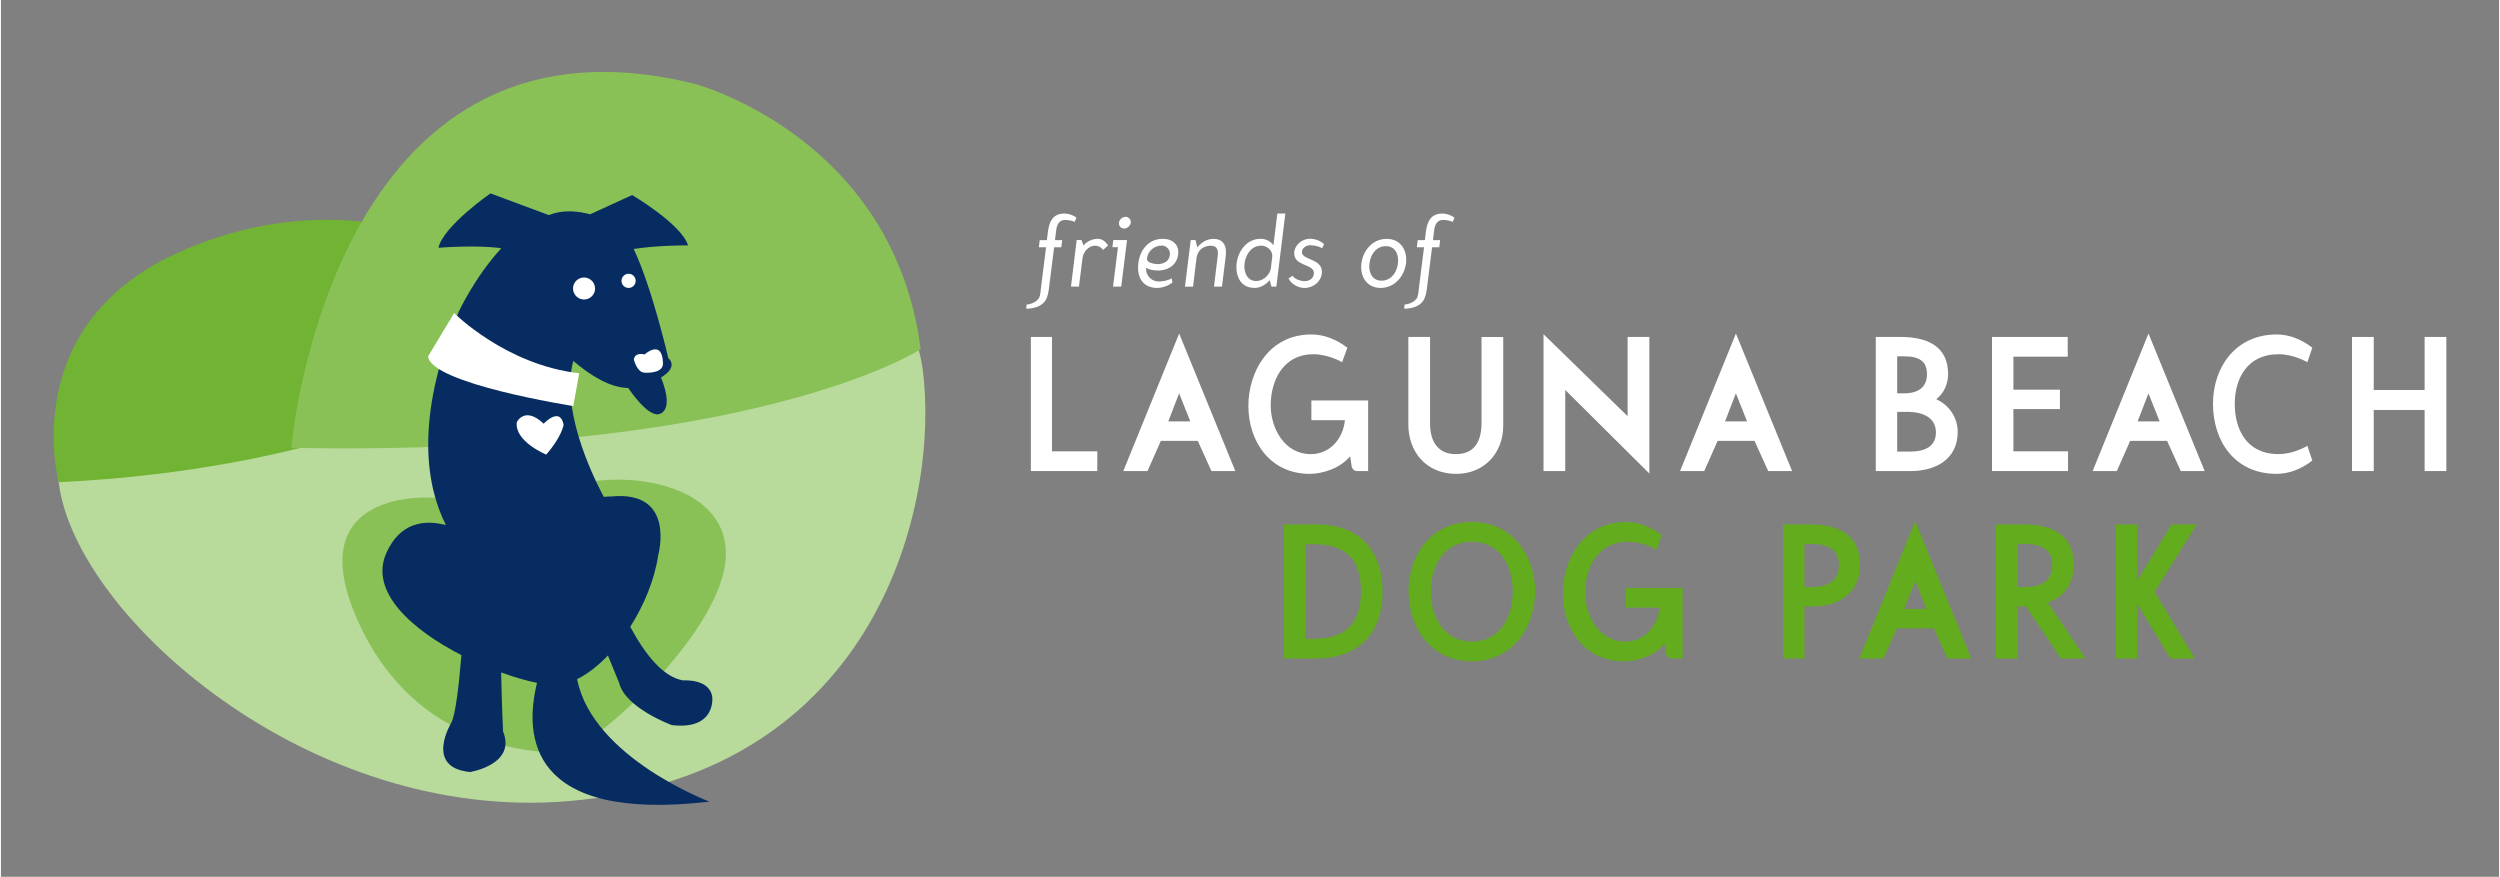 <svg xmlns="http://www.w3.org/2000/svg" id="inverted" width="7.67in" height="2.69in" viewBox="0 0 552.34 193.86"><rect x="0" y="0" width="552.34" height="193.86" fill="#808080" stroke="none"/><defs><style>.cls-1{fill:#fff;}.cls-2{fill:#89c156;}.cls-3{fill:#b8da9a;}.cls-4{fill:#072c62;}.cls-5{fill:#62ac1e;}.cls-6{fill:#71b434;}</style></defs><path class="cls-5" d="m290.74,145.61h-7.13v-29.66h7.34c9.67,0,14.54,6.07,14.54,14.93s-5.08,14.72-14.75,14.72Zm-.55-25.29h-1.78v20.93h1.65c7.41,0,10.64-3.48,10.64-10.5s-3.22-10.43-10.5-10.43Z"></path><path class="cls-5" d="m325.21,146.22c-9.19,0-14-7.7-14-15.47s4.81-15.34,14-15.34,14,7.64,14,15.34-4.8,15.47-14,15.47Zm0-26.45c-6.24,0-9.06,5.52-9.06,10.98s2.81,11.11,9.06,11.11,9.06-5.52,9.06-11.11-2.81-10.98-9.06-10.98Z"></path><path class="cls-5" d="m369.35,145.61c-.96,0-1.17-1.02-1.17-1.02l-.34-2.25c-2.26,2.73-6.17,3.89-8.92,3.89-8.99,0-13.58-7.43-13.58-15s4.53-15.82,13.93-15.82c2.74,0,5.42,1.02,7.96,2.93l-1.16,3.2s-2.88-1.77-6.38-1.77c-6.52,0-9.4,5.66-9.4,11.31,0,5.11,3.09,10.77,8.85,10.77,4.32,0,7.2-3.54,7.55-7.5h-7.41v-4.36h12.55v15.61h-2.47Z"></path><path class="cls-5" d="m400.48,134.09h-1.72v11.52h-4.73v-29.66h6.04c5.83,0,10.98,2.05,10.98,8.86,0,6.41-4.73,9.27-10.57,9.27Zm-.21-13.84h-1.51v9.55h1.51c3.77,0,6.11-1.36,6.11-4.98,0-3.34-2.54-4.57-6.11-4.57Z"></path><path class="cls-5" d="m430.38,145.61l-3.02-6.68h-8.17l-2.95,6.68h-5.35l12.35-30.4,12.42,30.4h-5.28Zm-7.14-17.18l-2.4,6.21h4.87l-2.47-6.21Z"></path><path class="cls-5" d="m455.47,145.61l-7.75-11.52h-1.85v11.52h-4.8v-29.66h6.18c5.83,0,11.04,2.05,11.04,8.86,0,4.43-2.26,7.16-5.69,8.45l8.3,12.34h-5.42Zm-8.09-25.36h-1.51v9.55h1.51c3.84,0,6.17-1.36,6.17-4.98,0-3.34-2.54-4.57-6.17-4.57Z"></path><path class="cls-5" d="m476.18,130.88l8.92,14.72h-5.42l-7.34-12.07v12.07h-4.73v-29.66h4.73v12.41l7.61-12.41h5.56l-9.34,14.93Z"></path><path class="cls-1" d="m227.72,104.15v-29.65h4.67v25.29h10.02v4.36h-14.68Z"></path><path class="cls-1" d="m267.64,104.15l-3.02-6.68h-8.16l-2.95,6.68h-5.35l12.35-30.4,12.42,30.4h-5.28Zm-7.14-17.18l-2.4,6.2h4.87l-2.47-6.2Z"></path><path class="cls-1" d="m299.82,104.15c-.96,0-1.17-1.02-1.17-1.02l-.34-2.25c-2.26,2.73-6.17,3.89-8.92,3.89-8.99,0-13.58-7.43-13.58-15s4.53-15.82,13.93-15.82c2.75,0,5.42,1.02,7.96,2.93l-1.17,3.21s-2.88-1.77-6.38-1.77c-6.52,0-9.4,5.66-9.4,11.32,0,5.11,3.09,10.77,8.85,10.77,4.32,0,7.2-3.54,7.55-7.5h-7.41v-4.36h12.55v15.61h-2.47Z"></path><path class="cls-1" d="m321.75,104.77c-6.66,0-10.57-4.91-10.57-10.91v-19.36h4.8v19.16c0,3.82,1.65,6.75,5.69,6.75,4.25,0,5.69-3,5.69-6.88v-19.02h4.8v19.63c0,5.86-4.05,10.64-10.43,10.64Z"></path><path class="cls-1" d="m345.87,86.23v17.93h-4.8v-30.27l18.59,18.13v-17.52h4.81v30.2l-18.59-18.47Z"></path><path class="cls-1" d="m390.74,104.15l-3.02-6.68h-8.16l-2.95,6.68h-5.35l12.35-30.4,12.42,30.4h-5.28Zm-7.14-17.18l-2.4,6.2h4.87l-2.47-6.2Z"></path><path class="cls-1" d="m422.21,104.15h-7.68v-29.65h5.56c5.35,0,10.43,1.77,10.43,8.18,0,2.18-.89,4.23-2.61,5.59,2.82,1.29,4.73,4.02,4.73,7.23,0,6.2-5.07,8.66-10.43,8.66Zm-1.3-25.36h-1.65v8.18h1.51c3.15,0,5.08-1.36,5.08-4.23s-1.72-3.95-4.94-3.95Zm.48,12.27h-2.13v8.79h2.81c3.36,0,5.76-1.16,5.76-4.23,0-3.34-2.95-4.57-6.45-4.57Z"></path><path class="cls-1" d="m440.23,104.15v-29.65h16.74v4.36h-12.01v7.3h10.29v4.29h-10.29v9.34h12.08v4.36h-16.81Z"></path><path class="cls-1" d="m481.96,104.15l-3.02-6.68h-8.16l-2.95,6.68h-5.35l12.35-30.4,12.42,30.4h-5.28Zm-7.14-17.18l-2.4,6.2h4.87l-2.47-6.2Z"></path><path class="cls-1" d="m503.16,104.77c-9.33,0-14.07-7.3-14.07-15.48s5.08-15.34,14.07-15.34c2.74,0,5.42,1.02,7.89,2.93l-1.1,3.21s-2.88-1.77-6.38-1.77c-7,0-9.67,5.52-9.67,10.97s2.47,11.11,9.67,11.11c3.5,0,6.38-1.84,6.38-1.84l1.1,3.27c-2.47,1.91-5.15,2.93-7.89,2.93Z"></path><path class="cls-1" d="m535.88,104.15v-13.5h-11.25v13.5h-4.8v-29.65h4.8v11.73h11.25v-11.73h4.8v29.65h-4.8Z"></path><path class="cls-1" d="m237.4,49.06c-.6-.31-1.55-.43-2.2-.43-1.23,0-1.74,1.13-1.86,2.16l-.29,2.3h1.59l-.19,1.58h-1.59l-1.09,8.67c-.12,1.03-.29,2.33-.89,3.19-.92,1.32-2.66,1.7-4.18,1.73l.07-.91c1.02-.1,2.37-.62,2.83-1.61.24-.58.31-1.78.39-2.4l1.09-8.67h-1.59l.19-1.58h1.59c.31-2.64.36-5.88,3.91-5.88.85,0,1.98.38,2.63.94l-.41.91Z"></path><path class="cls-1" d="m243.66,55.28c-.31-.62-1.09-.96-1.76-.96-1.4,0-2.59,1.37-2.75,2.69l-.8,6.36h-1.76l1.26-10.3h.94c.17,0,.17.12.22.24l.36.98c.63-.91,2.03-1.49,3.14-1.49s1.67.67,2.3,1.46l-1.14,1.01Z"></path><path class="cls-1" d="m247.7,63.37h-1.81l1.09-8.71h-1.23l.19-1.58h3.04l-1.28,10.3Zm.65-12.84c-.65,0-1.16-.5-1.16-1.15,0-.74.7-1.44,1.47-1.44.63,0,1.16.53,1.16,1.15,0,.74-.73,1.44-1.47,1.44Z"></path><path class="cls-1" d="m255.84,59.81c-.85,0-1.93-.14-2.63-.6-.02.07-.02.14-.02.22,0,1.58,1.23,2.81,2.8,2.81.87,0,2.08-.22,2.85-.7l.19.94c-.97.7-2.17,1.18-3.41,1.18-2.75,0-4.2-1.83-4.2-4.47,0-3.27,1.91-6.39,5.48-6.39,1.84,0,3.41,1.01,3.41,2.95,0,2.57-2.03,4.06-4.47,4.06Zm.87-5.52c-1.72,0-3.19,1.25-3.31,2.91v.07c-.05.84,1.69,1.13,2.34,1.13,1.45,0,2.73-.74,2.73-2.33,0-.91-.85-1.78-1.76-1.78Z"></path><path class="cls-1" d="m270.82,56.55l-.85,6.82h-1.76l.8-6.6c.05-.24.07-.5.07-.74,0-1.08-.43-1.7-1.59-1.7-1.64,0-2.92,1.03-3.14,2.69l-.77,6.36h-1.79l1.28-10.3h.94c.14,0,.17.12.19.24l.31,1.39c.85-1.1,2.17-1.9,3.6-1.9,1.91,0,2.75,1.2,2.75,2.98,0,.26,0,.53-.05.77Z"></path><path class="cls-1" d="m282,63.37h-.94c-.17,0-.17-.12-.22-.24l-.31-1.2c-.84.99-2.01,1.73-3.36,1.73-2.73,0-4.01-2.09-4.01-4.59,0-3.02,2.01-6.27,5.34-6.27,1.16,0,2.15.48,2.85,1.42l.87-7.01h1.76l-1.98,16.16Zm-3.41-9.05c-2.34,0-3.67,2.47-3.67,4.56,0,1.66.8,3.26,2.66,3.26,1.52,0,3.02-1.39,3.21-2.88.1-.82.19-1.63.29-2.45.02-.07.02-.17.02-.24,0-1.32-1.26-2.26-2.51-2.26Z"></path><path class="cls-1" d="m292.12,54.92c-.65-.5-1.86-.7-2.66-.7-.85,0-1.81.6-1.81,1.51,0,1.82,4.42,1.37,4.42,4.39,0,2.02-1.86,3.55-3.82,3.55-1.4,0-2.95-.82-3.55-2.11l.87-.58c.6.82,1.81,1.18,2.75,1.18,1.04,0,1.98-.67,1.98-1.78,0-2.09-4.35-1.44-4.35-4.37,0-1.82,1.72-3.22,3.48-3.22,1.14,0,2.27.43,3.12,1.18l-.43.94Z"></path><path class="cls-1" d="m305.05,63.66c-2.73,0-4.3-2.04-4.3-4.61,0-3.17,2.27-6.24,5.63-6.24,2.75,0,4.33,2.02,4.33,4.61,0,3.17-2.3,6.24-5.65,6.24Zm1.14-9.24c-2.37,0-3.65,2.38-3.65,4.47,0,1.7.85,3.17,2.71,3.17,2.39,0,3.67-2.33,3.67-4.47,0-1.73-.85-3.17-2.73-3.17Z"></path><path class="cls-1" d="m320.97,49.06c-.6-.31-1.55-.43-2.2-.43-1.23,0-1.74,1.13-1.86,2.16l-.29,2.3h1.59l-.19,1.58h-1.59l-1.09,8.67c-.12,1.03-.29,2.33-.89,3.19-.92,1.32-2.66,1.7-4.18,1.73l.07-.91c1.01-.1,2.37-.62,2.83-1.61.24-.58.31-1.78.39-2.4l1.09-8.67h-1.59l.19-1.58h1.59c.31-2.64.36-5.88,3.91-5.88.85,0,1.98.38,2.63.94l-.41.91Z"></path><path class="cls-3" d="m203.78,81.47c3.91,29.18-9.51,89.69-78.11,95.64-57.56,4.99-108.92-40.86-112.84-70.04-3.91-29.19,38.06-50.62,90.78-57.69,52.73-7.07,96.24,2.9,100.16,32.08Z"></path><path class="cls-6" d="m102.51,86.08s-31.47,17.76-89.73,20.53c0,0-9.64-35.31,27.55-51.27,36.96-15.87,64.31,1.24,64.31,1.24l1.24,33"></path><path class="cls-2" d="m64.21,99.01S72.65-1.54,153.5,18.57c0,0,43.84,11.66,49.85,58.64,0,0-36.18,23.81-139.14,21.8Z"></path><path class="cls-2" d="m95.55,110.05s-29.82-2.4-16.71,27.04c13.11,29.43,40.11,28.93,44.95,29.51,4.83.58,35.98-26.05,36.48-43.76.46-16.44-23.75-19.58-36.38-14.66l-28.34,1.88Z"></path><path class="cls-4" d="m127.37,150.17c2.32-1.13,4.65-2.96,6.83-5.24l2.48,6.04c1.33,5.56,11.65,9.35,11.65,9.35,9.71,1.14,8.96-6.07,8.96-6.07-.46-4.29-6.46-3.81-6.46-3.81-4.31-.73-8.26-5.49-11.69-11.85,3.08-4.84,5.4-10.47,6.19-15.87,0,0,4.02-14.36-10.38-12.95,0,0-.61-.02-1.67.08-3.14-5.95-9.48-19.78-6.73-30.05,3.88,3.32,8.18,5.92,12.15,5.99,1.06,1.56,4.07,5.69,6.38,5.83,0,0,4.17.1.86-8.16,4.06-2.42,1.61-4.29,1.61-4.29,0,0-3.53-15.4-7.64-24.12,5.26-.84,12.01-.8,12.01-.8-1.43-4.68-12.36-11.13-12.36-11.13l-9.28,4.26c-2.56-.68-5.78-1.06-8.68.02-.16.04-.31.1-.47.15l-12.9-4.79s-10.43,7.24-11.5,12.02c0,0,8.46-.69,13.9.11-5.81,6.3-9.41,14.02-9.41,14.02-10.1,24.08-6.94,39.06-2.84,47.17-4.95-1.26-10.15-.48-13.14,6.13-3.93,8.69,5.76,17.09,16.57,22.64-.6,7.3-1.33,13.11-2.21,14.9,0,0-6.11,9.99,4.15,10.94,0,0,10.26-1.66,7.27-8.97,0,0-.26-5.35-.42-13.04,2.9,1.05,5.64,1.84,7.93,2.3-2.87,11.62-1.98,30.93,38.12,26.26,0,0-25.87-9.76-29.25-27.07Z"></path><path class="cls-1" d="m131.36,63.94c-.08,1.34-1.24,2.36-2.58,2.28-1.34-.08-2.36-1.24-2.29-2.58.08-1.34,1.24-2.36,2.58-2.28,1.34.08,2.37,1.23,2.29,2.58Z"></path><path class="cls-1" d="m140.34,62.19c-.05.86-.8,1.52-1.66,1.47-.87-.05-1.53-.79-1.47-1.66.06-.86.8-1.52,1.66-1.47.86.05,1.52.79,1.47,1.66Z"></path><path class="cls-1" d="m146.38,80.36c-.13-5.57-4.07-1.99-4.07-1.99,0,0-2.15-.62-2.37,1.15,0,0,.67,2.73,2.27,2.87,1.14.1,4.21,0,4.17-2.03Z"></path><path class="cls-1" d="m100.2,69.21s11.38,11.47,27.65,13.32l-1.3,7.25s-31.6-4.94-32.1-11l5.76-9.57Z"></path><path class="cls-1" d="m120,93.68s3.63-3.92,4.41.25c0,0-.44,2.72-3.86,6.58,0,0-7-2.89-6.5-7.15,0,0,1.73-3.68,5.95.32Z"></path></svg>